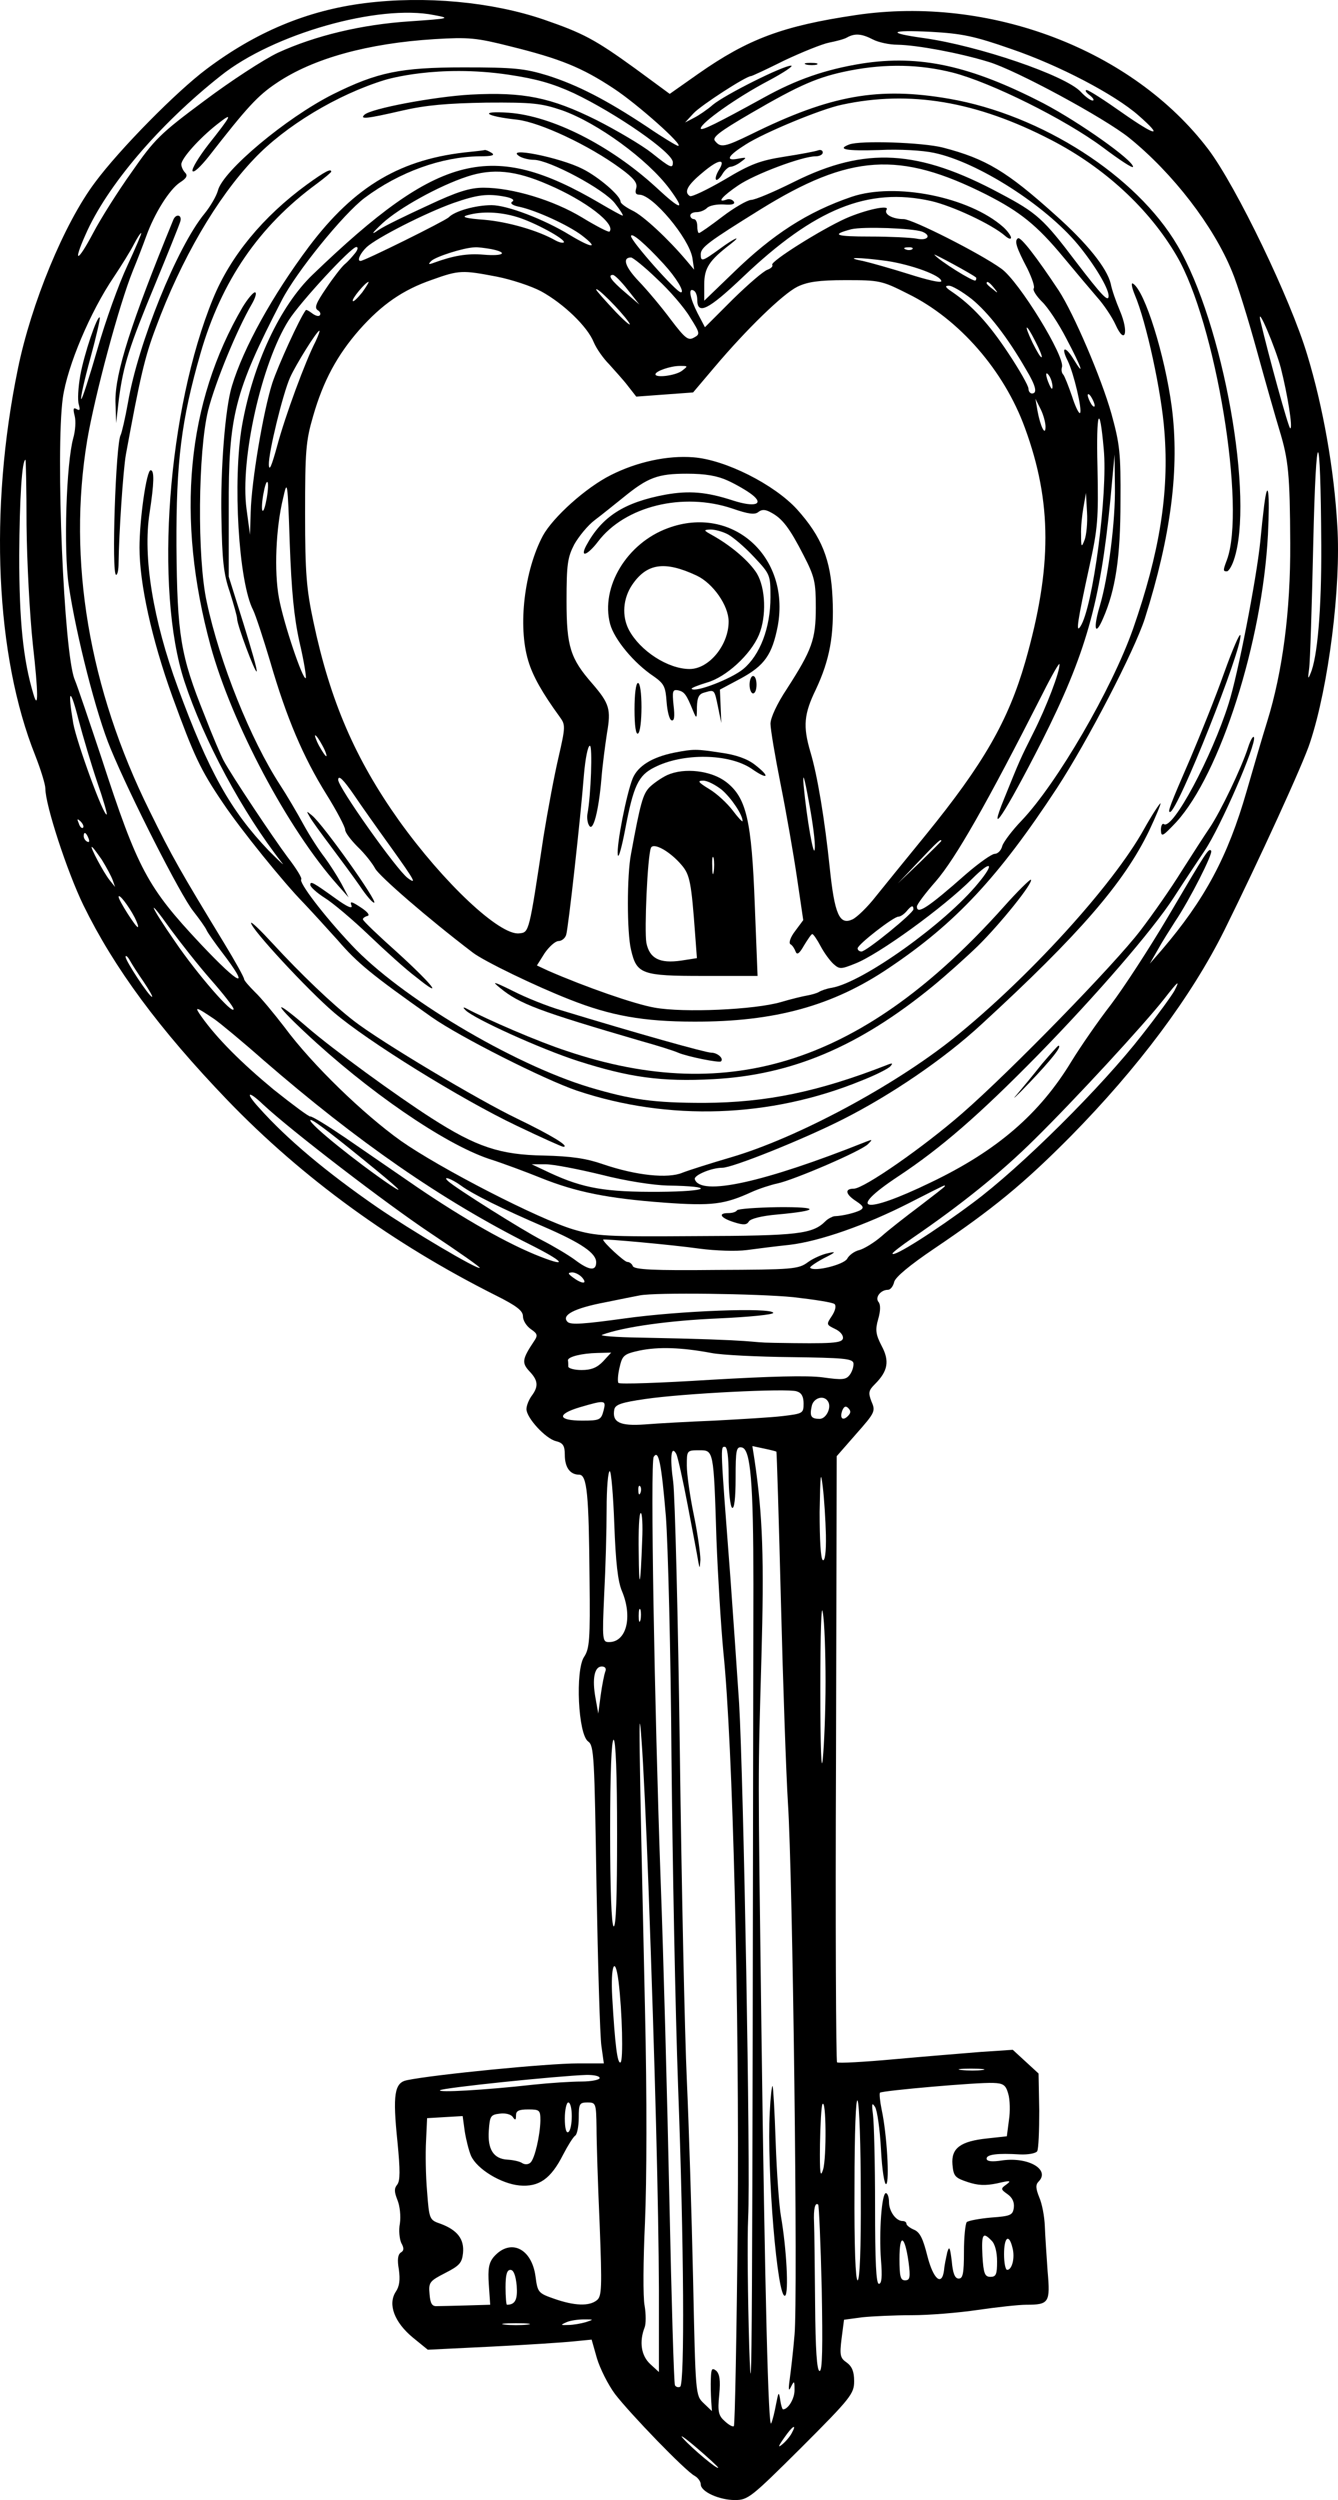 <?xml version="1.0" encoding="UTF-8" standalone="no"?>
<svg
   version="1.0"
   width="383.812pt"
   height="716.823pt"
   viewBox="0 0 383.812 716.823"
   preserveAspectRatio="xMidYMid"
   id="svg91"
   sodipodi:docname="love-laughs-at-locksmiths.svg"
   inkscape:version="1.3.2 (091e20e, 2023-11-25)"
   xmlns:inkscape="http://www.inkscape.org/namespaces/inkscape"
   xmlns:sodipodi="http://sodipodi.sourceforge.net/DTD/sodipodi-0.dtd"
   xmlns="http://www.w3.org/2000/svg"
   xmlns:svg="http://www.w3.org/2000/svg">
  <defs
     id="defs91" />
  <sodipodi:namedview
     id="namedview91"
     pagecolor="#ffffff"
     bordercolor="#000000"
     borderopacity="0.25"
     inkscape:showpageshadow="2"
     inkscape:pageopacity="0.0"
     inkscape:pagecheckerboard="0"
     inkscape:deskcolor="#d1d1d1"
     inkscape:document-units="pt"
     showgrid="false"
     inkscape:zoom="0.44897461"
     inkscape:cx="0"
     inkscape:cy="359.70854"
     inkscape:window-width="844"
     inkscape:window-height="1391"
     inkscape:window-x="1725"
     inkscape:window-y="33"
     inkscape:window-maximized="1"
     inkscape:current-layer="svg91" />
  <path
     d="M 104.514,0.923 C 88.014,3.023 73.314,9.223 59.214,19.823 c -8.8,6.6 -25,23.1 -31.9,32.4 -8.9,11.8 -18.4,34.9 -22.2,53.6 -8.3,40.4 -6.4,82.3 5,110.8 1.6,4.1 2.9,8.3 2.9,9.5 0,4.7 6.2,23.7 10.9,33.4 8.8,18 21.7,35.5 41.4,56 21.5,22.3 47.4,41.1 76.9,55.9 6,3 7.8,4.4 7.8,6 0,1.2 1,2.8 2.3,3.7 1.9,1.3 2,1.8 0.9,3.4 -3.4,5.1 -3.6,6.2 -1.4,8.6 2.6,2.7 2.7,4.4 0.7,7.1 -0.8,1.1 -1.5,2.8 -1.5,3.8 0,2.5 5.5,8.5 8.5,9.2 2,0.5 2.5,1.3 2.5,3.9 0,3.6 1.5,5.7 4.1,5.7 2.3,0 2.8,5.6 3,30 0.2,17.4 0,19.9 -1.6,22.3 -2.5,3.9 -1.7,22.1 1.2,24.2 1.7,1.2 1.8,4.1 2.4,41.8 0.4,22.3 1,42.8 1.4,45.5 l 0.7,5 h -7.4 c -8.8,0 -41.2,3.2 -49,4.8 -3.7,0.7 -4.2,4.1 -2.8,17.7 0.8,8.2 0.8,11.2 -0.1,12.3 -0.9,1.1 -0.8,2.1 0.1,4.4 0.7,1.7 1,4.6 0.7,6.7 -0.4,2 -0.1,4.5 0.4,5.6 0.8,1.4 0.8,2.2 -0.1,2.7 -0.9,0.6 -1.1,2.1 -0.6,4.9 0.4,2.9 0.2,4.8 -0.9,6.4 -2.3,3.6 -0.4,8.7 4.9,13.1 l 4.3,3.5 18.4,-0.9 c 10.1,-0.5 20.7,-1.2 23.5,-1.5 l 5.1,-0.5 1.5,5.3 c 0.9,3 3.2,7.6 5.2,10.3 4.3,5.6 20.2,22.1 22.9,23.5 0.9,0.5 1.7,1.6 1.7,2.4 0,2.1 5.3,4.5 9.8,4.5 3.8,0 4.7,-0.8 19.1,-15.1 14.2,-14.2 15.1,-15.4 15.1,-19 0,-2.7 -0.6,-4.2 -2.1,-5.3 -1.9,-1.3 -2.1,-2.1 -1.5,-6.9 l 0.7,-5.4 5.2,-0.7 c 2.9,-0.3 9.3,-0.6 14.2,-0.6 5,0 13.5,-0.7 18.9,-1.5 5.5,-0.8 11.8,-1.5 14,-1.5 6.5,0 6.9,-0.6 6.1,-9.6 -0.3,-4.4 -0.7,-10.2 -0.8,-12.9 -0.1,-2.8 -0.8,-6.5 -1.6,-8.3 -1,-2.5 -1.1,-3.6 -0.2,-4.5 3.4,-3.4 -2.8,-7.1 -10.3,-6.1 -3.1,0.5 -4.6,0.3 -4.6,-0.5 0,-1.2 3.1,-1.6 9.6,-1.2 2.3,0.1 4.5,-0.3 4.9,-0.9 0.4,-0.6 0.6,-5.9 0.6,-11.7 l -0.2,-10.6 -3.7,-3.4 -3.7,-3.4 -9,0.6 c -4.9,0.4 -16.1,1.3 -24.9,2.1 -8.7,0.8 -16.1,1.2 -16.5,0.9 -0.3,-0.4 -0.5,-39.6 -0.3,-87.2 l 0.2,-86.6 5.6,-6.4 c 5.3,-6 5.6,-6.5 4.4,-9.2 -1,-2.6 -0.9,-3.2 1,-5.1 3.7,-3.7 4.2,-6.6 1.9,-10.9 -1.7,-3.3 -1.9,-4.6 -1,-7.7 0.7,-2.4 0.7,-4.2 0.1,-4.9 -1.1,-1.3 0.6,-3.5 2.7,-3.5 0.7,0 1.5,-1 1.8,-2.3 0.4,-1.4 4.5,-4.8 11.3,-9.4 17.2,-11.6 25.9,-18.8 39.3,-32.3 19.3,-19.6 34.6,-40 44.1,-59.1 9.8,-19.8 22.8,-48.1 24.6,-53.9 5.3,-16 8.9,-44.7 7.8,-62 -0.9,-16.2 -4.1,-34.2 -8.6,-49 -4.8,-16.1 -20.4,-48.4 -28.4,-59 -21.7,-28.6 -62.7,-44.2 -101.1,-38.5 -20.9,3.1 -30.9,6.8 -45.3,16.9 l -8.1,5.7 -9.8,-7.2 c -11.6,-8.4 -15,-10.2 -26.3,-14.1 -14.9,-5.1 -34.1,-6.9 -51.5,-4.7 z m 13,5.2 c -13.8,0.9 -27.1,4.1 -37.8,9 -4,1.9 -13.4,8 -21,13.7 -12.8,9.5 -14.4,11.1 -21,20.6 -4,5.6 -8.9,13.4 -11,17.4 -4.5,8.5 -5.9,8.8 -2.2,0.5 6.1,-14 21.2,-31.7 38.8,-45.6 15,-12 45.3,-20.6 61.2,-17.4 4.8,0.9 4.6,1 -7,1.8 z m 172.5,7.9 c 13.8,4.7 29.8,13.1 36.6,19.1 7.3,6.4 5,6 -4.7,-0.8 -5.1,-3.6 -9.6,-6.5 -10.2,-6.5 -0.6,0 -0.2,0.7 0.9,1.5 1,0.8 1.4,1.5 0.8,1.5 -0.6,0 -2.1,-1.1 -3.4,-2.5 -4.4,-4.7 -29.3,-13.2 -45,-15.4 -10.9,-1.5 -9.8,-2.4 2,-1.8 8.9,0.5 12.4,1.2 23,4.9 z m -39.6,-2.7 c 1.5,0.8 4.7,1.5 7,1.5 5.6,0.1 17.6,2.3 26.1,4.9 7.8,2.3 33.3,16.1 40.4,21.8 12.6,10.2 24.2,25.3 29.5,38.3 1.5,3.5 4.7,13.9 7.2,23 2.5,9.1 5.4,19.2 6.4,22.5 2.6,8.5 3,12.7 3.1,32.5 0.1,19.3 -2.2,36.8 -6.6,51 -1.3,4.1 -3.9,13.1 -5.9,20 -5.4,18.8 -12,31.1 -24.4,45.6 l -3.4,3.9 2.3,-4 c 1.2,-2.2 3.5,-5.8 4.9,-8 4.2,-6.2 11.1,-19.8 10.4,-20.4 -0.7,-0.8 -1.1,-0.2 -12.4,19 -5.2,8.8 -12.6,20.2 -16.4,25.2 -3.8,4.9 -8.8,12.2 -11.2,16.1 -9.2,15.2 -21.4,25.7 -40.4,34.8 -19.2,9.3 -24.5,8.3 -9.4,-1.7 12.4,-8.2 23.3,-17.7 40,-34.7 17,-17.4 33,-35.9 39.1,-45.3 2.5,-3.9 6.5,-9.9 8.9,-13.5 4.5,-6.7 14.8,-30.4 14.1,-32.4 -0.2,-0.6 -1,0.7 -1.7,2.9 -1.9,5.9 -7.9,18.4 -11,23 -1.5,2.2 -5.1,7.8 -8.1,12.5 -2.9,4.7 -8.2,12.3 -11.8,17 -7.4,9.7 -37.1,40.2 -51.1,52.4 -11,9.6 -28.2,21.6 -31.1,21.6 -2.7,0 -2.4,1.6 0.7,3.6 2.1,1.4 2.3,1.9 1.1,2.6 -1.4,0.7 -4.8,1.6 -7.4,1.7 -0.6,0.1 -1.8,0.7 -2.5,1.4 -3.7,3.7 -7.8,4.2 -36.8,4.3 -26.4,0.2 -29,0 -35.5,-1.9 -10.1,-3 -38.4,-17.6 -49.5,-25.4 -10.8,-7.7 -25.5,-21.9 -33.4,-32.6 -3,-3.9 -6.8,-8.5 -8.5,-10.1 -1.7,-1.7 -3.1,-3.3 -3.1,-3.7 0,-0.5 -2.5,-5 -5.6,-10.1 -12.9,-21.2 -15,-24.9 -21.5,-38.1 -17.4,-35.1 -23.6,-71.9 -17.9,-106.3 2.2,-12.9 9.1,-38.7 13.1,-48.6 1.2,-2.9 2.9,-7.3 3.8,-9.8 2.4,-6.7 6.7,-13.5 9.7,-15.5 1.9,-1.2 2.3,-2 1.5,-2.8 -0.6,-0.6 -1.1,-1.7 -1.1,-2.4 0,-1.7 5.2,-7.5 10.3,-11.5 4.7,-3.7 4.3,-2.8 -2.6,5.9 -2.7,3.5 -4.7,6.8 -4.5,7.5 0.3,0.7 2.3,-1.2 4.7,-4.2 10.9,-14 14,-17.4 19.4,-21 10.5,-7.1 26.2,-11.4 45.3,-12.6 9.9,-0.6 12,-0.4 21.9,2.1 14.1,3.5 20.4,6 29.6,12.1 6.7,4.4 20.2,16.4 18.4,16.4 -0.4,0 -4.4,-2.4 -8.8,-5.4 -11.9,-7.9 -20.2,-12.1 -28.7,-14.8 -6.6,-2 -9.5,-2.3 -24,-2.3 -18.2,0 -24.8,1.4 -37.5,7.7 -13.5,6.8 -31.6,22 -33,27.6 -0.4,1.5 -2.1,4.5 -3.9,6.7 -7.8,9.5 -19,37.1 -21.9,54.1 -0.8,4.5 -1.8,8.7 -2.1,9.3 -1.4,2.3 -2.7,40.1 -1.3,40.1 0.4,0 0.7,-1.5 0.7,-3.3 0.1,-8.5 1.3,-26.7 2.1,-31.2 4,-21.8 5.4,-28 8.6,-36.4 7.2,-19.5 17.5,-37.2 28.2,-48.4 8.9,-9.4 23.8,-18.4 37.5,-22.6 0.428,-0.131 15.013,-4.535 35.5,-1.5 8,1.2 12.6,2.5 18.7,5.3 12,5.7 28.4,17 28.4,19.8 0,1.9 -0.6,1.7 -6.1,-2.7 -2.8,-2.2 -9.9,-6.4 -15.8,-9.4 -13.1,-6.5 -20.9,-8.1 -36.1,-7.3 -10.5,0.6 -28.7,4 -30.5,5.8 -1.3,1.3 0.4,1.2 10.8,-1.2 6.9,-1.6 13,-2.1 24.2,-2.3 13.3,-0.1 15.8,0.2 21.7,2.2 10.2,3.6 24.6,14.1 30.9,22.6 4.7,6.4 3.3,6.2 -4,-0.6 -13,-11.9 -29.7,-20.4 -42.2,-21.3 -8.8,-0.6 -6.8,1 2.5,2 6.6,0.8 20.5,7.3 29.5,13.9 4,2.9 5,4.3 4.6,5.7 -0.4,1.3 -0.2,1.9 0.9,1.9 3.8,0 14.2,12.4 15.2,18.1 l 0.5,3.4 -2.1,-2.5 c -5.3,-6.3 -12.6,-13.1 -15.7,-14.5 -1.8,-0.9 -3.3,-2 -3.3,-2.5 0,-1.7 -6.3,-7.1 -10.9,-9.4 -6.5,-3.3 -22.6,-6.5 -18.1,-3.6 0.8,0.5 2.7,1 4.1,1 4.4,0 20.3,8.5 23.3,12.5 1.5,1.9 2.5,3.5 2.2,3.5 -0.3,0 -3.2,-1.6 -6.6,-3.6 -30.9,-18.1 -46,-14.4 -82.3,20.5 -9.4,9 -17.2,25.7 -20.3,43.4 -2.7,15.6 -1,44.7 3.2,52.8 0.7,1.4 2.9,8.1 4.9,14.8 4.7,16.2 9.5,27.4 16.1,38 3,4.8 5.4,9.4 5.4,10.2 0,0.8 1.7,3 3.6,4.9 2,1.9 4.2,4.7 5,6.2 1.2,2.2 15,14.2 28,24.1 3.1,2.4 17.9,9.6 27.9,13.5 11.6,4.6 21.1,6.3 35.5,6.3 23.1,0.1 39.9,-4.5 56,-15.4 19.1,-12.8 31.4,-26 48.2,-51.6 8.8,-13.5 22.2,-39.3 25.2,-48.6 7.5,-23.7 10,-43.1 7.7,-60.7 -2,-14.9 -7.7,-33.2 -11.1,-35.3 -0.6,-0.4 -0.4,1 0.5,3.2 3.3,7.7 7.7,28 8.5,39.2 1.4,17.6 -1.4,34.8 -9,56.6 -6.1,17.3 -21.8,44.3 -32,55 -2.6,2.7 -5.1,6 -5.5,7.2 -0.3,1.3 -1.3,2.3 -2.2,2.3 -0.8,0 -4.5,2.6 -8.2,5.8 -11,9.7 -14.1,11.7 -14.1,9.3 0,-0.6 2.4,-3.8 5.4,-7.2 5.7,-6.6 14.5,-22 30.7,-53.9 2.6,-5.2 4.8,-9 4.8,-8.4 0.2,2 -3.8,12.4 -7.5,19.7 -3.9,7.8 -3.8,7.6 -8.3,18.7 -5.1,12.5 0.1,4.6 10.7,-16.2 12.6,-25 16.8,-39.6 19.7,-69.3 l 1.2,-13 0.1,9 c 0.2,10 -1.9,26.2 -4.3,34.3 -2,6.6 -1.4,9.1 0.9,3.7 3.6,-8.2 5,-17.6 5,-33.5 0.1,-13.9 -0.2,-16.5 -2.6,-25.2 -2.9,-10.3 -10.8,-28.7 -15.1,-35.3 -6.3,-9.5 -10.9,-15.5 -11.7,-15 -1.1,0.7 -0.5,2.6 2.7,8.7 1.3,2.7 2.2,5.2 1.8,5.7 -0.3,0.5 0.8,2.2 2.4,3.8 1.6,1.5 4.8,6.3 7,10.6 4.4,8.3 5.4,11.4 2,5.8 -2.4,-3.9 -3.7,-3.5 -1.6,0.6 1.7,3.5 4.2,14.1 3.5,14.9 -0.3,0.3 -1.4,-1.9 -2.3,-4.8 -1,-2.9 -2.1,-5.7 -2.5,-6.2 -0.5,-0.5 -0.6,-1.4 -0.4,-2.1 1.1,-2.8 -12.3,-24.7 -17.4,-28.3 -6.1,-4.4 -25.5,-14.2 -28,-14.2 -3.2,0 -5.7,-1.4 -4.9,-2.7 1,-1.5 -6,0 -11.7,2.5 -7.1,3.2 -21.6,12.3 -21.1,13.3 0.3,0.4 -0.3,1 -1.3,1.4 -1.1,0.3 -5.5,4.1 -10,8.5 l -8,8 -2.1,-4 c -2.2,-4.3 -2.8,-7.5 -1.1,-6.5 0.6,0.3 1,1.5 1,2.6 0,4.5 3.1,3 13.1,-6.5 20.6,-19.6 35.9,-25.8 53.9,-21.8 6.2,1.4 17.5,6.7 21.3,10 0.9,0.8 1.7,1.1 1.7,0.5 0,-0.5 -1,-1.9 -2.2,-3 -9.8,-8.7 -31,-12.9 -43.5,-8.7 -12.6,4.3 -22.6,10.7 -34,21.8 l -8.3,8 v -4.6 c 0,-4.8 1.4,-6.9 7.5,-11.6 3.6,-2.8 1.2,-1.8 -3,1.3 -5.1,3.7 -5.5,3.8 -5.5,1.6 0,-2 2.2,-3.6 17,-12.8 25.8,-16 40,-16.9 65,-4.3 9.6,4.9 14.4,8.7 22.1,18 3.4,4.1 7.7,9.2 9.6,11.4 1.9,2.1 4.3,5.7 5.3,7.9 2.7,6 3.9,2.2 1.2,-4.1 -1.1,-2.6 -2.3,-6 -2.6,-7.7 -1.1,-4.5 -6.8,-11.6 -15.9,-19.7 -13.9,-12.5 -19.9,-16.1 -32.2,-19.3 -5.8,-1.5 -23.8,-2.1 -26.9,-0.9 -3.7,1.4 -0.9,1.9 8.6,1.6 5.8,-0.3 12.5,0.1 15.7,0.8 12.5,2.6 31.9,15 41.3,26.3 4.7,5.7 8.8,12.5 8.8,14.7 0,2 -1.9,0 -9.4,-9.8 -9.3,-12.3 -11.2,-14 -21.6,-19.5 -23.6,-12.7 -38.8,-13.5 -59,-3.5 -5.8,2.9 -11.4,5.3 -12.6,5.3 -1.1,0.1 -4.8,2.2 -8.2,4.8 -3.4,2.6 -6.4,4.7 -6.7,4.7 -0.3,0 -0.5,-0.9 -0.5,-2 0,-1.1 -0.4,-2 -1,-2 -0.5,0 -1,-0.5 -1,-1 0,-0.6 0.8,-1 1.8,-1 1,0 2.3,-0.5 3,-1.2 0.7,-0.7 2.8,-1.1 4.8,-1 2.4,0.2 3.3,-0.1 2.9,-0.8 -0.4,-0.6 -1.3,-0.9 -2.1,-0.6 -3,1.1 -1.2,-1 3.4,-4.1 4.7,-3.2 18.3,-8.3 22.1,-8.3 1.2,0 2.1,-0.5 2.1,-1.1 0,-0.6 -0.6,-0.9 -1.4,-0.6 -0.8,0.3 -5.1,1.1 -9.6,1.8 -7,1.1 -9.7,2.1 -17.2,6.6 -5,2.9 -9.4,5 -9.9,4.7 -1.8,-1.1 -0.8,-3.1 3.7,-6.8 4.6,-3.9 6.8,-4.1 4.5,-0.5 -0.7,1.2 -1,2.3 -0.7,2.6 0.2,0.3 1.1,-0.4 1.8,-1.6 0.7,-1.2 1.8,-2.1 2.3,-2.1 0.6,0 2,-0.6 3,-1.4 1.8,-1.3 1.8,-1.4 -0.9,-0.9 -3.7,0.7 -2.8,-0.9 2.3,-4.1 5.3,-3.4 21.7,-10.2 27.6,-11.4 19.4,-4.2 38.6,-1 60,10.1 15.3,7.9 28.1,19.7 36,33.2 11.2,19 20,72.5 14.4,87.3 -1.1,2.9 -1.1,3.2 0,3.2 0.5,0 1.4,-1.4 2,-3.2 6,-17.3 -3,-68 -16.2,-90.3 -11.7,-19.9 -38.9,-37.4 -65.4,-42 -20.3,-3.5 -34,-1.1 -56.7,10.1 -7.8,3.8 -8.9,4 -10.5,2 -0.9,-1 1.1,-2.6 10.2,-7.9 14.1,-8.2 19.3,-10.5 28.5,-12.3 10.3,-2 20,-1.8 29.5,0.6 10.9,2.8 32.1,13.3 43,21.4 4.8,3.6 8.7,6.2 8.7,5.6 0,-1.9 -15.4,-12.8 -25.7,-18.2 -20.9,-10.8 -35.5,-14 -52.1,-11.4 -10.5,1.7 -18.8,4.6 -28,9.7 -13.3,7.3 -18.2,9.8 -18.2,8.9 0,-1.6 10.7,-9.1 19.3,-13.6 4.5,-2.4 7.5,-4.4 6.6,-4.4 -2.3,0 -18.9,8.3 -22.4,11.2 -1.6,1.4 -4.1,3.1 -5.5,3.8 l -2.5,1.3 2.4,-2.6 c 2.1,-2.3 15.1,-10.7 16.5,-10.7 0.3,0 4.6,-2 9.6,-4.5 5.1,-2.4 10.8,-4.7 12.8,-5.1 2,-0.4 4.4,-1 5.2,-1.5 2.2,-1.2 4.1,-1.1 7.4,0.6 z m -93.2,41.6 c 10.8,4.6 19.6,11.4 17.6,13.5 -0.3,0.2 -3.8,-1.6 -7.9,-4.1 -8.1,-4.9 -19.9,-8.5 -28.2,-8.5 -3.9,0 -7.5,1.1 -16,5.1 -6.1,2.8 -12.5,5.9 -14.1,7 -2.3,1.6 -2.1,1.1 1.1,-1.9 4.8,-4.4 16.1,-10.7 24.3,-13.4 7.3,-2.4 13.8,-1.8 23.2,2.3 z m -12.2,3.5 c 2,0.4 2.7,1 1.9,1.4 -0.7,0.5 0.1,1.1 2.2,1.5 4.9,1.1 13.8,5.2 17.7,8.1 5.1,3.9 3.2,3.9 -3.3,0 -7.5,-4.6 -18.1,-8.6 -22.5,-8.6 -4.6,0 -10.6,1.7 -12.3,3.5 -1.2,1.1 -24.2,12.5 -25.3,12.5 -1.1,0 -0.1,-2.2 1.8,-4 3,-2.7 16.7,-9.7 24.8,-12.6 6.9,-2.4 9.8,-2.8 15,-1.8 z m 3.3,5.8 c 5,1.5 14.2,6.5 13.4,7.3 -0.3,0.2 -1.3,0 -2.4,-0.6 -4.9,-2.8 -13.5,-5.3 -20.3,-5.9 -5.4,-0.4 -6.8,-0.8 -5,-1.3 4.1,-1.2 9.4,-1 14.3,0.5 z m 116.2,4.2 c 2.8,1.1 1.6,2.7 -1.6,2 -1.7,-0.3 -7.7,-0.6 -13.2,-0.6 -10.1,0 -11.5,-0.5 -5.5,-2.1 3.4,-0.8 17.5,-0.3 20.3,0.7 z m -228,9.8 c -2.4,5.1 -6.3,15.9 -8.6,24 -2.3,8 -4.4,14.4 -4.6,14.2 -0.3,-0.2 0.9,-5.5 2.6,-11.7 1.7,-6.2 2.9,-11.5 2.7,-11.7 -0.7,-0.7 -4.5,10.5 -5.6,16.7 -0.6,3.4 -0.8,7.1 -0.4,8.3 0.4,1.5 0.3,1.8 -0.6,1.3 -1,-0.6 -1.1,-0.1 -0.6,1.9 0.4,1.5 0.2,4.3 -0.4,6.4 -2,7.2 -2.8,31.9 -1.3,42.2 2.1,14.2 7.9,37 12,46.8 5.6,13.6 20.1,42.1 23.7,46.6 1.8,2.3 3.6,4.8 3.9,5.6 0.4,0.8 2.3,3.5 4.2,6 8.6,11.2 5.5,10 -6,-2.2 -15.2,-16.2 -18,-21.3 -28.4,-53.3 -3.5,-10.5 -6.9,-20.6 -7.7,-22.5 -3.1,-7.5 -5.5,-65.2 -3.4,-80.7 1.3,-9.2 7.9,-24.8 14.7,-34.8 2.2,-3.3 4.8,-7.5 5.7,-9.3 0.9,-1.7 1.8,-3.2 2.1,-3.2 0.2,0 -1.6,4.2 -4,9.4 z m 153.9,-0.5 c 3.5,3.8 6.1,8.1 4.9,8.1 -1.3,0 -14.3,-14.7 -14.3,-16.1 0,-1.3 4.1,2.2 9.4,8 z m -88.5,-3.2 c -0.8,1 -2.1,2.5 -3.1,3.3 -0.9,0.8 -3.3,3.9 -5.3,6.9 -2.8,4.1 -3.4,5.5 -2.4,6.2 0.7,0.4 1,1.1 0.6,1.5 -0.3,0.4 -1.3,0.1 -2.2,-0.6 -0.9,-0.7 -1.7,-1.1 -1.8,-0.9 -1.8,2.4 -7.9,15.8 -9.6,20.9 -2.6,8.1 -6,28.3 -6.2,37 l -0.2,6.5 -1,-7.4 c -1.9,-14.1 4.3,-41.8 12.1,-54.1 3.3,-5.2 17.9,-21 19.4,-21 0.6,0 0.4,0.8 -0.3,1.7 z m 39,-1.1 c 5,1 3.6,2.1 -2.2,1.6 -4.8,-0.4 -8.7,0.3 -14.2,2.3 -1.6,0.6 -1.8,0.5 -0.8,-0.5 1.2,-1.2 9.2,-3.8 12.4,-3.9 0.9,-0.1 3.1,0.2 4.8,0.5 z m 120.8,0 c -0.3,0.3 -1.2,0.4 -1.9,0.1 -0.8,-0.3 -0.5,-0.6 0.6,-0.6 1.1,-0.1 1.7,0.2 1.3,0.5 z m 18.2,8.1 c 0.2,0.1 0.2,0.6 -0.1,0.9 -0.5,0.5 -10.3,-5.6 -11.8,-7.4 -0.4,-0.5 10.9,5.6 11.9,6.5 z m -91.5,0.4 c 3.6,3.3 7.9,8.3 9.5,11 2.9,4.6 3,4.9 1.1,5.9 -1.6,0.9 -2.5,0.2 -6.6,-5.2 -2.6,-3.5 -6.7,-8.4 -9.2,-11 -3.9,-4.1 -4.8,-6.8 -2.2,-6.8 0.5,0 3.9,2.7 7.4,6.1 z m 66,-5.1 c 7.2,1.1 15.6,4.2 15.6,5.8 0,0.6 -4.2,-0.4 -9.2,-2 -5.1,-1.6 -11.1,-3.3 -13.3,-3.8 -5.8,-1.1 -1.2,-1.1 6.9,0 z m -111.9,4.5 c 4.1,0.8 9.9,2.7 12.7,4.2 6.4,3.5 13.3,10.1 15.1,14.6 0.8,1.9 2.8,4.7 4.4,6.3 1.5,1.7 4,4.4 5.3,6.1 l 2.5,3.2 8.1,-0.6 8.2,-0.6 6.1,-7.2 c 9.2,-10.9 19.6,-21 23.8,-23.1 2.9,-1.4 6.1,-1.9 13.8,-1.9 9.7,0 10.4,0.1 17.9,3.9 14.7,7.2 27.6,22 33.6,38.5 7.8,21.3 7.8,40 0.1,67 -4.9,17 -12,29.3 -28.5,49.6 -5.4,6.6 -11.8,14.5 -14.3,17.6 -2.4,3.1 -5.5,6.1 -6.8,6.7 -3.7,1.7 -5.1,-1.4 -6.5,-14.8 -1.4,-13.5 -3.5,-26.5 -5.6,-33.4 -2.1,-7.2 -1.8,-10.7 1.6,-17.7 4,-8.5 5.3,-15.6 4.8,-26.3 -0.5,-11 -3.1,-17.5 -10.2,-25.4 -6.5,-7.1 -20.5,-14.2 -29.7,-14.9 -7.4,-0.6 -16.2,1.3 -23.7,5.1 -7.2,3.6 -16.6,12.1 -19.5,17.4 -5.3,10 -7.2,25.8 -4.2,35.8 1.3,4.4 4,9.2 9.1,16.2 1.6,2.2 1.6,2.8 -0.4,11.5 -1.2,5.1 -3.1,15.3 -4.3,22.7 -4.2,27.8 -4.1,27.5 -7,27.8 -5.6,0.6 -21.6,-14.4 -34.5,-32.4 -12.5,-17.6 -19.7,-34.2 -24.5,-56.9 -2,-9.4 -2.4,-13.9 -2.4,-31 0,-18 0.2,-20.8 2.3,-28 2.9,-10.1 6.9,-17.5 13.3,-24.8 6.4,-7.2 12.4,-11.4 20.8,-14.3 7.8,-2.8 8.7,-2.8 18.6,-0.9 z m 37.5,3.7 3.4,4.3 -4.1,-3.5 c -4,-3.4 -5.1,-5 -3.5,-5 0.5,0 2.4,1.9 4.2,4.2 z m -76.1,0.8 c -1.3,1.6 -2.5,2.8 -2.7,2.5 -0.5,-0.5 3.7,-5.5 4.5,-5.5 0.2,0 -0.6,1.3 -1.8,3 z m 181.2,-1.3 c 1.3,1.6 1.2,1.7 -0.3,0.4 -1,-0.7 -1.8,-1.5 -1.8,-1.7 0,-0.8 0.8,-0.3 2.1,1.3 z m -6.4,3.2 c 4.8,3.9 10.3,11 15.6,20.2 2.9,4.8 3.3,6.9 1.7,6.9 -0.5,0 -1,-0.6 -1,-1.4 0,-0.8 -2.6,-5.4 -5.8,-10.2 -5.5,-8.3 -10.3,-13.6 -16.2,-17.6 -1.8,-1.2 -2.1,-1.7 -0.9,-1.7 0.9,-0.1 3.9,1.7 6.6,3.8 z m -98.4,6.6 c 1.1,1.6 -0.5,0.4 -3.6,-2.8 -3.1,-3.3 -5.7,-6.2 -5.7,-6.5 0,-1 7,6 9.3,9.3 z m 187.1,13.2 c 1.9,7.5 3.5,17.3 2.7,17.3 -0.5,0 -6.3,-21.2 -8.6,-31 -1,-4.8 4.4,8 5.9,13.7 z m -70.4,-7.6 c 1.2,2.3 2,4.3 1.8,4.5 -0.3,0.2 -1.4,-1.7 -2.6,-4.1 -2.7,-5.6 -2,-6 0.8,-0.4 z m -206.5,0 c -2.9,5.6 -8.7,21.3 -11,29.9 -1.6,5.8 -2.3,7.5 -2.4,5.4 -0.1,-3.4 4,-20.3 6.1,-25 1.6,-3.6 7.7,-13.4 8.4,-13.4 0.2,0 -0.3,1.4 -1.1,3.1 z m 105.1,8.4 c -1.9,1.4 -7.6,2.1 -7.6,1 0,-0.9 4.3,-2.4 7,-2.4 2.4,0 2.4,0 0.6,1.4 z m 106.3,4.5 c 0,1 -0.3,0.8 -0.9,-0.5 -1.2,-2.7 -1.2,-4.3 0,-2.5 0.5,0.8 0.9,2.2 0.9,3 z m 12.1,5.5 c 0,0.5 -0.5,0.3 -1,-0.5 -0.5,-0.8 -1,-2 -1,-2.5 0,-0.6 0.5,-0.3 1,0.5 0.5,0.8 1,1.9 1,2.5 z m -14.1,6 c 0,3 -1.5,-0.1 -2.3,-4.5 l -0.6,-3.5 1.5,3 c 0.8,1.6 1.4,3.9 1.4,5 z m 16.7,6.5 c 1.2,12.5 -3.1,45.4 -6.7,50.8 -1.4,2.2 -0.8,-1.7 2.6,-17.3 2.4,-10.9 2.6,-13.5 2.3,-28.4 -0.4,-16.1 0.6,-18.8 1.8,-5.1 z m 62.4,27.5 c 0.1,18.3 -1.1,32.3 -3.1,36.8 -0.7,1.8 -0.8,1.5 -0.4,-1.3 0.3,-1.9 0.8,-18.1 1.2,-36 0.8,-35.1 2.1,-34.8 2.3,0.5 z m -371.4,-5.7 c 0.1,10.3 0.9,25.6 1.8,34.1 1.6,14.1 1.6,19.1 0.2,14.4 -3,-10 -4.1,-21.1 -4.1,-39.8 0.1,-16.6 0.8,-27.5 1.8,-27.5 0.1,0 0.3,8.4 0.3,18.8 z m 201.2,-12.8 c 2.4,1.1 5.5,2.9 6.9,4 3.6,2.8 0.8,3.7 -5.4,1.7 -7.7,-2.5 -12.6,-2.9 -19.4,-1.7 -11.9,2.2 -18.3,6.3 -22.8,14.7 -1.8,3.5 0.4,2.7 3.4,-1.2 7.7,-10.2 24.4,-14.3 38.6,-9.5 4.6,1.6 6.4,1.8 7.4,1 1,-0.8 2,-0.8 3.6,0.1 3.3,1.7 5.4,4.5 9.4,12.3 3.2,6.2 3.5,7.7 3.5,15 0,9.2 -1.1,12.1 -8.3,23.3 -2.8,4.2 -4.7,8.3 -4.7,10 0,1.5 1.3,9.3 2.9,17.3 1.6,8 3.7,20 4.7,26.8 l 1.8,12.2 -2.3,3.1 c -1.4,1.8 -1.9,3.4 -1.4,3.8 0.6,0.3 1.2,1.3 1.5,2.1 0.4,1.1 1.1,0.6 2.4,-1.7 1.1,-1.8 2.1,-3.3 2.4,-3.3 0.3,0 1.4,1.6 2.4,3.5 1,1.9 2.7,4.2 3.7,5.1 1.7,1.5 2.1,1.5 6.1,-0.1 6.8,-2.6 25.5,-16.2 33.6,-24.3 5.5,-5.5 6.7,-4.7 1.8,1.2 -9.4,11.5 -33,28.4 -42,30 -1.4,0.2 -3.1,0.8 -3.7,1.2 -0.7,0.4 -2.2,0.8 -3.3,1 -1.2,0.2 -4.6,1 -7.6,1.9 -7.6,2.2 -27.9,3.1 -36.2,1.6 -5.8,-1 -19.8,-5.9 -30.6,-10.6 l -3.2,-1.5 2.2,-3.5 c 1.3,-1.9 3.1,-3.5 4,-3.5 0.9,0 1.9,-0.8 2.2,-1.8 0.6,-1.9 4.1,-33.2 5.1,-46 0.4,-4.5 1.1,-8.2 1.7,-8.2 0.8,0 0.3,14.3 -0.7,19.5 -0.2,1.1 0,2.7 0.5,3.4 1.1,1.9 2.7,-4 3.5,-13.4 0.3,-3.9 1.1,-9.8 1.6,-13.1 1.2,-6.9 0.7,-8.5 -4.2,-14.2 -6.3,-7.2 -7.4,-10.6 -7.4,-23.7 0,-10.5 0.3,-12.5 2.2,-16.2 1.3,-2.3 3.9,-5.5 5.9,-7 2,-1.5 5.7,-4.5 8.2,-6.5 7,-5.7 9.8,-6.8 18.2,-6.8 5.3,0 8.8,0.6 11.8,2 z m -132.3,5 c -0.4,2.3 -0.9,3.9 -1.2,3.6 -0.3,-0.2 -0.2,-2.3 0.2,-4.6 0.4,-2.3 0.9,-3.9 1.2,-3.6 0.3,0.2 0.2,2.3 -0.2,4.6 z m 9.4,41.3 c 1.3,5.5 2,10.1 1.8,10.3 -0.8,0.8 -6.4,-15.8 -7.7,-23 -1.4,-7.6 -0.9,-20 1.2,-28.6 1.2,-5.4 1.3,-5.1 1.9,13 0.5,13.5 1.2,21.1 2.8,28.3 z m 225.2,-29.3 c -0.9,2.3 -1,2.1 -1,-1.5 -0.1,-2.2 0.3,-5.8 0.7,-8 l 0.7,-4 0.3,5.5 c 0.2,3.1 -0.2,6.7 -0.7,8 z m -283.2,69.5 c 1.7,4.9 2.9,9.1 2.7,9.2 -0.8,0.8 -8.6,-20.6 -9.6,-26.1 -1.7,-10 -0.9,-10.6 1.5,-1.1 1.3,4.9 3.7,13 5.4,18 z m 64.6,-10.5 c 0.9,1.6 1.3,3 1.1,3 -0.3,0 -1.2,-1.4 -2.1,-3 -0.9,-1.7 -1.3,-3 -1.1,-3 0.3,0 1.2,1.3 2.1,3 z m 141.2,29.5 c -0.2,3.3 -2.3,-8.5 -3.2,-18.2 -0.3,-4 0.2,-2.5 1.5,4.7 1.1,5.8 1.9,11.8 1.7,13.5 z m -132.1,-15.3 c 1.6,2.4 6.4,9.2 10.8,15.3 6.5,9.1 7.3,10.5 4.5,8.4 -3.2,-2.4 -19.9,-26 -19.9,-28.1 0,-1.6 1.5,-0.1 4.6,4.4 z m -77.8,9.3 c -0.3,0.3 -0.9,-0.2 -1.2,-1.2 -0.6,-1.4 -0.5,-1.5 0.5,-0.6 0.7,0.7 1,1.5 0.7,1.8 z m 1.6,3.1 c 0.3,0.8 0.2,1.2 -0.4,0.9 -0.6,-0.3 -1,-1 -1,-1.6 0,-1.4 0.7,-1.1 1.4,0.7 z m 244.6,0.7 c 0,0.1 -2.8,2.9 -6.2,6.2 l -6.3,6 6,-6.3 c 5.5,-5.8 6.5,-6.7 6.5,-5.9 z m -240.8,5.4 c 1.3,2.1 2.7,4.7 3.1,5.8 l 0.7,2 -1.6,-2 c -1.8,-2.3 -5.6,-9.5 -5.1,-9.5 0.3,0 1.5,1.7 2.9,3.7 z m 9.4,16.5 c 0.8,1.6 1.2,2.8 0.9,2.8 -0.6,0 -5.5,-7.7 -5.5,-8.7 0.1,-1 2.8,2.5 4.6,5.9 z m 21.8,17.8 c 3.6,4.1 6.6,7.9 6.6,8.5 -0.1,1.9 -10.5,-10.1 -16.7,-19.2 -7.5,-10.8 -8.5,-13.7 -1.4,-3.7 2.8,3.8 7.9,10.3 11.5,14.4 z m 201.6,-20.1 c 0,1.1 -13.5,12.1 -14.9,12.1 -0.6,0 -1.1,-0.4 -1.1,-0.9 0,-1.1 10.3,-9.1 11.7,-9.1 0.6,0 1.6,-0.7 2.3,-1.5 1.4,-1.7 2,-1.9 2,-0.6 z m -220.8,20.8 c 1.6,2.4 2.7,4.3 2.4,4.3 -0.8,0 -7.6,-10.3 -7.6,-11.5 0,-0.5 0.6,-0.1 1.2,1 0.6,1.1 2.4,3.9 4,6.2 z m 295.7,2.5 c -0.7,1.3 -4.8,7 -9.3,12.7 -11.4,14.7 -34.8,38 -48.6,48.2 -10.7,8 -23,15.8 -23,14.5 0,-0.3 2.6,-2.3 5.8,-4.5 14,-9.6 25.2,-18.6 34.9,-28.2 11.4,-11.2 31.6,-33.1 37.3,-40.4 3.9,-5 4.6,-5.6 2.9,-2.3 z m -275.4,8.2 c 1.7,1.2 8,6.4 14,11.7 27,23.4 51.2,40.2 76.5,52.9 9.6,4.8 11.2,6.7 3,3.5 -9.3,-3.6 -22.2,-11 -35.3,-19.9 -6.5,-4.5 -15.9,-10.9 -20.8,-14.3 -5,-3.4 -9.4,-6.1 -9.9,-6 -0.4,0.1 -5.1,-3.4 -10.5,-7.7 -9.3,-7.7 -16.3,-14.7 -20.7,-20.9 -2.2,-3.1 -1.8,-3 3.7,0.7 z m 14,24.5 c 7.8,7.3 35.4,28.5 48.2,37 7.8,5.2 14.1,9.6 13.9,9.8 -0.6,0.6 -19.7,-10.7 -29.6,-17.5 -14.3,-9.9 -25.6,-19.3 -33.8,-28.5 -4,-4.4 -3.1,-5 1.3,-0.8 z m 29,16 c 9.6,7.8 12.2,10.2 7.5,7.1 -9.7,-6.6 -23,-17.3 -23,-18.6 0,-0.8 4.8,2.8 15.5,11.5 z m 27.7,7.2 c 3.4,2.5 11.7,6.6 24,11.9 10.6,4.6 14.8,7.5 14.8,10.1 0,2.6 -2,2.4 -6.1,-0.7 -1.9,-1.4 -6.1,-3.9 -9.4,-5.6 -5.5,-2.8 -24.7,-14.9 -26.9,-16.9 -1.9,-1.7 0.7,-0.9 3.6,1.2 z m 138.8,0.2 c 0,0.2 -3.3,2.7 -7.2,5.7 -4,3 -9,6.9 -11,8.7 -2.1,1.8 -4.9,3.5 -6.3,3.9 -1.4,0.3 -3,1.5 -3.5,2.5 -1,1.7 -9.4,3.8 -10.6,2.6 -0.3,-0.2 1.4,-1.4 3.8,-2.7 3.6,-1.8 3.8,-2.1 1.3,-1.5 -1.6,0.3 -4.3,1.5 -5.8,2.6 -2.7,2 -4.4,2.1 -26.3,2.2 -17.9,0.2 -23.5,-0.1 -23.9,-1.1 -0.2,-0.6 -0.9,-1.2 -1.6,-1.2 -0.8,0 -6.9,-5.6 -6.9,-6.4 0,-0.3 19.9,1.5 27.7,2.6 4.5,0.6 10.5,0.8 13.5,0.4 2.9,-0.4 8.5,-1.1 12.3,-1.5 8.5,-1 21.8,-5.6 34.5,-12.1 11,-5.6 10,-5.1 10,-4.7 z m -104,26.2 c 1.6,1.9 0,1.9 -2.6,0 -1.6,-1.2 -1.6,-1.4 -0.3,-1.5 0.9,0 2.2,0.7 2.9,1.5 z m 60.5,5.6 c 6.1,0.7 11.4,1.5 11.9,2 0.5,0.5 0.2,1.9 -0.8,3.4 -1.6,2.4 -1.6,2.5 0.9,3.7 1.5,0.7 2.4,1.8 2.3,2.7 -0.3,1.4 -2.8,1.6 -19.8,1.3 -8.482,-0.117 -1.759,-0.793 -38.5,-1.5 -6.9,-0.1 -11.7,-0.5 -10.8,-0.8 6.2,-2.3 19.4,-4.1 33.3,-4.7 8.8,-0.4 15.9,-1.1 15.8,-1.6 -0.5,-1.6 -26.9,-0.6 -42.6,1.6 -11.6,1.6 -15.5,1.9 -16.4,1 -1.9,-1.9 1.8,-3.9 10.7,-5.6 4.4,-0.9 8.9,-1.8 10,-2 4.5,-0.9 33.8,-0.5 44,0.5 z m -23.5,16 c 3,0.6 13.4,1.1 23,1.2 14.7,0.2 17.5,0.4 17.8,1.7 0.1,0.9 -0.3,2.3 -1,3.3 -1.1,1.5 -2.1,1.6 -7.8,0.8 -4.4,-0.6 -14.9,-0.3 -32.2,0.7 -14.2,0.9 -26,1.3 -26.4,0.9 -0.3,-0.3 -0.2,-2.3 0.3,-4.4 0.8,-3.5 1.2,-3.9 5.8,-4.9 5.4,-1.1 11.9,-0.9 20.5,0.7 z m -31,2.4 c -1.7,1.8 -3.4,2.5 -6.2,2.5 -2.1,0 -3.8,-0.5 -3.8,-1 0,-0.6 0,-1.3 -0.1,-1.8 0,-1 3.9,-2 8.5,-2.1 l 3.9,-0.1 z m 57.5,12.1 c 0,2.8 -0.2,2.9 -6,3.6 -3.3,0.4 -12.1,0.9 -19.5,1.3 -7.4,0.3 -16.5,0.8 -20.1,1.1 -7.1,0.5 -9.4,-0.6 -8.7,-4.3 0.3,-1.4 2,-2 8.9,-3 10.9,-1.6 40.7,-3.1 43.4,-2.2 1.4,0.4 2,1.5 2,3.5 z m 7,-0.6 c 1.1,1.7 -0.5,5 -2.4,5 -2.4,0 -2.9,-0.7 -2.3,-3.5 0.4,-2.5 3.5,-3.5 4.7,-1.5 z m -64.4,2.7 c -0.7,2.6 -1.1,2.8 -6.1,2.8 -7,0 -7.4,-1.8 -0.8,-3.8 7.5,-2.2 7.7,-2.1 6.9,1 z m 70.1,1.5 c -1.5,1.5 -2.4,0.6 -1.6,-1.6 0.5,-1.2 1,-1.4 1.7,-0.7 0.8,0.8 0.8,1.4 -0.1,2.3 z m -34.2,17.2 c 0,4.7 0.5,8.8 1,9.1 0.6,0.4 1,-2.7 1,-8.5 0,-8.2 0.2,-9.1 1.8,-8.8 2.5,0.5 3.3,10 3.3,39.3 -0.3,220.8 -0.4,242.6 -1.2,218.5 -0.4,-14 -0.6,-30.7 -0.3,-37 0.7,-14 -1.3,-125.3 -2.6,-147.5 -0.6,-8.9 -1.7,-25.1 -2.5,-36 -2.9,-37.9 -2.9,-37.5 -1.6,-37.5 0.7,0 1.1,2.7 1.1,8.4 z m 13.7,-7 c 0.1,0.1 0.7,19.5 1.3,43.1 0.6,23.7 1.5,49.5 2,57.5 1.4,21 2.9,142.1 1.9,152.6 -0.4,4.9 -1.1,10.7 -1.4,12.9 -0.4,2.9 -0.3,3.5 0.4,2 0.9,-1.8 1,-1.7 1,0.8 0.1,2.5 -1.8,5.7 -3.3,5.7 -0.2,0 -0.6,-1.2 -0.8,-2.7 -0.4,-2.5 -0.5,-2.4 -1.2,1.2 -0.4,2.2 -1,4.7 -1.4,5.5 -0.8,2 -1.8,-36.8 -2.8,-113 -1,-77.6 -1,-70.7 0,-106.5 0.8,-28.2 0.4,-40.8 -2,-56.9 l -0.6,-3.8 3.3,0.7 c 1.9,0.4 3.5,0.8 3.6,0.9 z m -25.4,15.6 c 1.4,7.4 2.8,14.6 3,16 0.4,2.1 0.4,2 0.6,-0.6 0,-1.8 -0.8,-7.6 -1.9,-12.9 -1.1,-5.3 -2,-11.7 -2,-14.1 0,-4.3 0,-4.4 3.5,-4.4 4.2,0 4.2,-0.3 5,25.5 0.4,10.4 1.3,25.1 2,32.5 2.7,26.1 4.6,102.6 4.1,163.9 -0.3,31.6 -0.8,57.6 -1.1,57.9 -0.3,0.3 -1.4,-0.3 -2.6,-1.4 -1.8,-1.6 -2.1,-2.7 -1.6,-7.6 0.4,-4.2 0.1,-6 -0.9,-6.9 -1.2,-0.9 -1.4,-0.5 -1.5,2.2 -0.1,1.9 0,4.7 0.1,6.4 l 0.2,3 -2.4,-2.3 c -2.3,-2.2 -2.3,-2.4 -3,-35.5 -0.4,-18.2 -1.2,-44 -1.8,-57.2 -0.6,-13.2 -1.5,-55.5 -2,-94 -0.5,-38.5 -1.4,-73.3 -1.9,-77.4 -1,-7.1 -0.6,-10.8 0.9,-8 0.4,0.8 1.9,7.5 3.3,14.9 z m -6.3,3 c 0.6,8 1.4,39 1.6,69 0.3,30 1.1,72.5 1.9,94.5 1.7,45.6 1.9,85.1 0.6,86 -0.5,0.3 -1.2,0.1 -1.5,-0.4 -0.3,-0.5 -1,-24.5 -1.6,-53.2 -0.6,-28.8 -1.7,-70 -2.5,-91.4 -1.8,-50.4 -3,-119.9 -2,-121.6 1.4,-2.2 2.2,1.7 3.5,17.1 z m 45.9,5.3 c 0.1,5 -0.3,7.6 -0.9,7.2 -0.6,-0.4 -0.9,-5.9 -0.9,-13.8 0.2,-11 0.3,-12.2 0.9,-7.2 0.4,3.3 0.8,9.5 0.9,13.8 z m -60.7,-3.1 c 0.4,10.9 1,16.4 2.2,19.2 3.1,7.4 1.3,14.6 -3.7,14.6 -1.9,0 -2,-0.4 -1.4,-13.7 0.4,-7.5 0.7,-18.5 0.7,-24.5 0,-5.9 0.4,-10.8 0.9,-10.8 0.4,0 1,6.9 1.3,15.2 z m 7.5,-9 c -0.3,0.8 -0.6,0.5 -0.6,-0.6 -0.1,-1.1 0.2,-1.7 0.5,-1.3 0.3,0.3 0.4,1.2 0.1,1.9 z m 0.5,13.5 c -0.5,13.7 -0.9,15.1 -1,3.5 -0.1,-6.1 0.1,-11.2 0.6,-11.2 0.4,0 0.6,3.5 0.4,7.7 z m 52.6,40.8 c 0,8.2 -0.4,18.1 -0.8,22 -0.4,4.4 -0.7,-3.1 -0.7,-20 0,-16.4 0.3,-25 0.7,-22 0.5,2.7 0.8,11.7 0.8,20 z m -53.1,-17.8 c -0.3,1 -0.5,0.4 -0.5,-1.2 0,-1.7 0.2,-2.4 0.5,-1.8 0.2,0.7 0.2,2.1 0,3 z m -10.1,14.8 c -0.3,0.8 -0.9,3.8 -1.3,6.7 l -0.7,5.3 -0.8,-4.5 c -1,-5.5 -0.3,-9 1.8,-9 1,0 1.4,0.6 1,1.5 z m 12.4,61.5 c 1.9,52.1 2.9,91.6 3,115.9 v 23.4 l -2.5,-2.3 c -2.6,-2.4 -3.2,-6.4 -1.6,-10.5 0.4,-1 0.4,-3.8 0,-6.2 -0.5,-2.4 -0.4,-13.1 0.1,-23.9 0.5,-11.9 0.6,-35.5 0,-61.2 -1.8,-80.9 -1.9,-89.7 -1,-77.2 0.5,6.3 1.4,25.2 2,42 z m -9,-14.9 c 0,17.7 -0.3,26.8 -1,26.4 -0.6,-0.4 -1,-10.5 -1,-27.1 0,-16.9 0.4,-26.4 1,-26.4 0.6,0 1,9.7 1,27.1 z m 0.4,42.1 c 1.1,8.9 1.4,22.8 0.6,23.3 -0.9,0.6 -1.6,-4.9 -2.4,-18.8 -0.5,-8.8 0.8,-12.2 1.8,-4.5 z m 104.4,25.5 c -1.5,0.2 -4.2,0.2 -6,0 -1.8,-0.2 -0.6,-0.4 2.7,-0.4 3.3,0 4.8,0.2 3.3,0.4 z m -109.8,2.3 c 0,0.5 -2.4,1 -5.2,1 -2.9,0 -9.1,0.4 -13.8,0.9 -14.4,1.6 -27.5,2.3 -26.8,1.6 0.7,-0.7 33.5,-4.1 42.1,-4.4 2,0 3.7,0.3 3.7,0.9 z m 117.2,4.5 c 0.5,1.6 0.6,5.1 0.2,7.6 l -0.6,4.6 -5.5,0.6 c -7.8,0.8 -10.5,2.8 -10.1,7.5 0.3,3.3 0.7,3.8 4.3,5 3,1 5.1,1.1 8.5,0.4 3.8,-0.9 4.2,-0.8 2.7,0.3 -1.7,1.2 -1.7,1.4 0.3,2.8 1.4,1 2,2.3 1.8,3.9 -0.3,2.1 -0.9,2.4 -6.5,2.8 -3.4,0.3 -6.5,0.9 -7,1.3 -0.4,0.5 -0.8,4.3 -0.8,8.5 0,6.2 -0.3,7.7 -1.5,7.7 -1.1,0 -1.7,-1.5 -2,-5 -0.5,-4 -0.7,-4.5 -1.3,-2.5 -0.3,1.4 -0.8,3.6 -0.9,5 -0.6,4.9 -3.1,2.7 -4.8,-4 -1.2,-4.8 -2.1,-6.8 -3.8,-7.5 -1.2,-0.5 -2.2,-1.3 -2.2,-1.7 0,-0.5 -0.5,-0.8 -1.1,-0.8 -1.9,0 -3.9,-2.8 -3.9,-5.4 0,-1.4 -0.4,-2.6 -0.9,-2.6 -1.2,0 -2,11.3 -1.4,19.2 0.4,4.8 0.2,6.8 -0.6,6.8 -0.8,0 -1.1,-6.2 -1.1,-22.3 0,-12.2 -0.3,-24 -0.6,-26.2 -0.4,-3.2 -0.3,-3.6 0.6,-2.2 0.6,0.9 1.4,6.4 1.7,12.2 0.3,5.9 1,10.2 1.5,9.9 1,-0.7 0.2,-14.3 -1.3,-21.3 -0.5,-2.4 -0.7,-4.6 -0.5,-4.9 0.7,-0.6 28,-3 32.5,-2.8 2.9,0.1 3.6,0.6 4.3,3.1 z m -42.3,28.7 c 0.1,15.9 -0.3,24.8 -0.9,24.8 -0.6,0 -1,-9.5 -0.9,-26.8 0,-15.8 0.4,-25.9 0.9,-24.7 0.5,1.1 0.9,13.1 0.9,26.7 z m -82.9,-22.3 c 0,2.2 -0.4,4.3 -1,4.6 -0.6,0.4 -1,-1.2 -1,-3.9 0,-2.5 0.5,-4.6 1,-4.6 0.6,0 1,1.8 1,3.9 z m 7.1,3.3 c 0,4 0.4,16.5 0.9,27.8 0.7,18.2 0.6,20.6 -0.8,21.7 -2.2,1.8 -6.5,1.6 -12.2,-0.4 -4.6,-1.6 -4.8,-1.8 -5.4,-6.4 -1.1,-8.2 -7.3,-11 -12,-5.6 -1.4,1.7 -1.7,3.4 -1.4,7.9 l 0.4,5.8 -6.8,0.2 c -3.7,0.1 -7.6,0.2 -8.5,0.2 -1.4,0.1 -1.9,-0.8 -2.1,-3.5 -0.3,-3.3 0,-3.7 4.5,-6 4.1,-2.1 4.8,-2.9 5.1,-5.7 0.4,-4 -1.6,-6.6 -6.4,-8.4 -3.2,-1.1 -3.3,-1.2 -3.9,-9.2 -0.4,-4.5 -0.5,-11 -0.3,-14.6 l 0.3,-6.5 5.1,-0.3 5.1,-0.3 0.6,4.4 c 0.4,2.5 1.2,5.6 1.8,7 1.7,3.8 8.6,8 13.9,8.5 5.6,0.5 9,-1.9 12.5,-8.8 1.4,-2.7 2.9,-5.1 3.5,-5.5 0.5,-0.3 1,-2.6 1,-5.1 0,-4 0.2,-4.4 2.5,-4.4 2.4,0 2.5,0.2 2.6,7.2 z m 65,12 c -0.8,2.6 -1,1.2 -0.9,-7.2 0.1,-5.8 0.4,-11 0.7,-11.5 1.1,-1.8 1.2,15.4 0.2,18.7 z m -81.1,-14 c -0.1,4.3 -1.6,10.8 -2.8,12 -0.6,0.6 -1.6,0.7 -2.4,0.2 -0.7,-0.5 -2.6,-0.9 -4.2,-1 -4,-0.2 -5.8,-2.9 -5.4,-8.4 0.3,-4.1 0.5,-4.5 3.2,-4.8 1.6,-0.2 3.2,0.2 3.7,1 0.7,1 0.9,0.9 0.9,-0.5 0,-1.3 0.8,-1.7 3.5,-1.7 3.3,0 3.5,0.2 3.5,3.2 z m 80.7,48.2 c 0.3,16.6 0.2,23.6 -0.6,23.6 -0.8,0 -1.2,-6.2 -1.3,-19.3 -0.1,-10.5 -0.2,-21 -0.3,-23.2 -0.2,-4 0.3,-6 1.2,-5.2 0.2,0.3 0.7,11.1 1,24.1 z m 48.7,-13.8 c 1,0.9 1.6,3.3 1.6,6 0,3.7 -0.3,4.4 -1.9,4.4 -1.6,0 -2,-0.9 -2.3,-6 -0.3,-6.3 0.1,-7 2.6,-4.4 z m -23.8,6.1 c 0.6,4.5 0.4,5.3 -1,5.3 -1.3,0 -1.6,-1.1 -1.6,-6.2 0,-7.4 1.5,-6.8 2.6,0.9 z m 29.8,-4.1 c 0.8,2.9 -0.1,6.4 -1.5,6.4 -0.5,0 -0.9,-2 -0.9,-4.5 0,-4.9 1.4,-6 2.4,-1.9 z m -142.2,10.9 c 0.3,4 -0.4,5.5 -2.8,5.5 -0.2,0 -0.4,-2.3 -0.4,-5 0,-3.6 0.4,-5 1.4,-5 0.9,0 1.5,1.5 1.8,4.5 z m 19.8,10.5 c -1.4,0.4 -3.6,0.8 -5,0.8 -2.3,0.1 -2.3,0 -0.5,-0.8 1.1,-0.5 3.4,-0.8 5,-0.8 2.9,0 2.9,0 0.5,0.8 z m -16.7,0.7 c -1.8,0.2 -4.8,0.2 -6.5,0 -1.8,-0.2 -0.4,-0.4 3.2,-0.4 3.6,0 5,0.2 3.3,0.4 z m 75.8,31.1 c -0.5,1 -1.8,2.5 -2.8,3.3 -1.2,1 -1.1,0.5 0.6,-1.9 2.4,-3.5 3.8,-4.3 2.2,-1.4 z m -21.1,9.9 c 0,0.8 -7.4,-5.4 -10,-8.3 -1.4,-1.5 0.3,-0.4 3.8,2.6 3.4,2.9 6.2,5.5 6.2,5.7 z"
     id="path10"
     style="fill:#000000;stroke:none;stroke-width:0.1"
     sodipodi:nodetypes="cccccscccsccccscssccccccsccsccccccccccccccsscsccccscscccscscscccccccccccscccsccccccccccccccccccccccccccscscccccccccscccccccccccccccccccccccscccscccccsccccccssccccccccsccscccccscccccccscccscccccccccsccccsccscsccccccscccccccccccccccscsccccccccccccccccccccccccccsccccccccscccsccccsccscccccccccccccsccccsssssssccccsssccccccsscccccccscccccccccscccscsccccscscccccsccccccccccscscccccccccccscccccssccccccccccccccccsccssccccccsccccccsccccscccccccscccccccsccscccccccccccccscccccccccccccccccccccscccccccscccscscssccssccccccsccsccccccccccsccsscsccsssssssccssccccccccccccccsccccccccsccscssccccccssccscccccccccsccscccccscscscscscscsccccccccccccccccscscccccccsscsccscsscscccsccccsccsccscccssssscscsssccccsccccccccccccscccscccccscccsccccsccccccccccssccccscccccssccccccccscccccccccsccccssccccsccccccscscccsccscssscsccccccsssccccccsccccccccssccssscccsccccccccssccsccccscccccscccccscsscccccccscscscscsccccccscccccccccccscsssccccsssssscscscccccsccccccsscccccsssscsscccccccccscccscsssccccccccccccccccccccccccssccccccscccccssccscccccsscccssccssccsssccccscccscccccsccs" />
  <path
     d="m 231.314,18.523 c 0.9,0.2 2.3,0.2 3,0 0.6,-0.3 -0.1,-0.5 -1.8,-0.5 -1.6,0 -2.2,0.2 -1.2,0.5 z"
     id="path11"
     style="fill:#000000;stroke:none;stroke-width:0.1" />
  <path
     d="m 135.014,43.523 c -19.9,1.9 -33.2,9.7 -46.4,27.2 -10.4,13.9 -18.8,29 -22.1,40 -1.9,6.1 -3.3,23.9 -3,37.6 0.2,12.2 0.6,16.2 2.4,21.4 1.1,3.5 2.1,7 2.1,7.7 0,1.8 5.2,15.6 5.6,15.1 0.3,-0.2 -1.5,-6.4 -3.8,-13.8 l -4.2,-13.4 v -19.5 c -0.1,-26.6 1.6,-33.4 15.2,-59.7 4.2,-8.2 17.7,-24.8 23.8,-29.4 9.9,-7.4 22.1,-11.8 32.9,-11.9 3.6,0 4.6,-0.3 3.5,-1 -0.8,-0.5 -1.7,-0.9 -2,-0.8 -0.3,0.1 -2.1,0.3 -4,0.5 z"
     id="path12"
     style="fill:#000000;stroke:none;stroke-width:0.1" />
  <path
     d="m 88.014,52.923 c -12.6,9.2 -21.9,20.5 -26.9,32.7 -13,31.7 -16.9,83.3 -8.2,109.8 5.5,16.7 16.6,37.5 28,52 0.9,1.1 -0.8,-0.5 -3.8,-3.5 -11,-11.5 -17.3,-22.8 -26.1,-46.8 -7.1,-19.3 -10.1,-37.5 -8.1,-50.1 1.3,-8.5 1.4,-12.2 0.3,-12.2 -1.2,0 -3.2,14.2 -3.2,22.2 0,10.3 3.5,26.2 9.4,42.6 6.2,17 8,21 14.6,30.7 5.1,7.6 17.4,22.8 23,28.5 1.9,2 6.4,6.9 9.9,10.8 5.6,6.5 9.6,9.8 26.9,22 8.1,5.7 32.3,17.9 41.7,21.1 26.3,8.8 55.4,7.8 81.4,-2.8 4.1,-1.6 7.9,-3.5 8.5,-4.2 0.8,-0.9 0.6,-1 -0.9,-0.4 -19.7,7.7 -34.6,10.8 -52.5,10.9 -14.6,0 -20.9,-0.9 -33,-4.5 -22.1,-6.7 -54.3,-25.9 -68.2,-40.8 -8.1,-8.6 -15.2,-18 -14.4,-18.8 0.3,-0.3 -1.4,-3.1 -3.8,-6.2 -4.2,-5.6 -16.2,-23.6 -18.5,-27.9 -0.7,-1.3 -3.2,-7.1 -5.5,-13.1 -6.8,-16.9 -7.8,-22.7 -8,-48.4 -0.1,-24.1 1.4,-36.1 6.9,-55.2 6,-20.8 16.8,-36.5 33.3,-48.6 2.3,-1.7 4.2,-3.3 4.2,-3.5 0,-1 -1.9,0 -7,3.7 z"
     id="path13"
     style="fill:#000000;stroke:none;stroke-width:0.1" />
  <path
     d="m 49.714,63.023 c -12.1,29.5 -16.7,43.9 -16.6,52.1 l 0.2,6.2 0.8,-7 c 1.3,-9.7 2.9,-14.8 10.5,-33.1 3.6,-8.7 6.8,-16.7 7.1,-17.7 0.6,-1.9 -1.2,-2.4 -2,-0.5 z"
     id="path14"
     style="fill:#000000;stroke:none;stroke-width:0.1" />
  <path
     d="m 69.614,88.023 c -16.1,27.5 -19.2,60.4 -9.2,97.2 6.1,22.2 22.2,52.6 36.5,68.6 l 3.1,3.5 -2.1,-4 c -1.2,-2.2 -3.4,-5.6 -4.8,-7.5 -1.5,-1.9 -4.3,-6.2 -6.1,-9.5 -1.8,-3.3 -4.8,-8.4 -6.7,-11.3 -8.4,-12.9 -17.3,-35 -21,-52.4 -2.8,-12.7 -2.5,-43.2 0.4,-55 2.1,-8.2 8.3,-23.2 12.5,-30.4 1.1,-1.9 1.5,-3.4 0.9,-3.4 -0.5,0 -2.1,1.9 -3.5,4.2 z"
     id="path15"
     style="fill:#000000;stroke:none;stroke-width:0.1" />
  <path
     d="m 362.614,145.023 c -0.3,2.4 -0.8,7 -1.1,10.3 -1.1,10.7 -6.4,38.1 -9.1,46.5 -4.8,15.2 -15.9,36 -18.5,34.5 -0.5,-0.4 -0.9,0.4 -0.9,1.7 0.1,2.1 0.5,1.8 4.4,-2.3 12.6,-13.8 24.7,-51.7 26.3,-82.4 0.6,-12.1 0,-16.9 -1.1,-8.3 z"
     id="path17"
     style="fill:#000000;stroke:none;stroke-width:0.1" />
  <path
     d="m 351.114,193.023 c -2.4,6.8 -6.8,17.7 -9.6,24.3 -6,13.8 -6.6,15.5 -5.9,15.5 2.2,0 20.9,-47.2 20.2,-50.7 -0.2,-0.7 -2.3,4.2 -4.7,10.9 z"
     id="path19"
     style="fill:#000000;stroke:none;stroke-width:0.1" />
  <path
     d="m 328.114,237.823 c -8.9,16 -33.1,42.6 -54.5,59.8 -17.2,13.8 -45.1,28.7 -63.9,34.2 -5.8,1.7 -12.1,3.7 -13.9,4.4 -4.2,1.8 -13.4,0.8 -22.8,-2.4 -4.9,-1.7 -9.1,-2.3 -17,-2.5 -12.6,-0.2 -19.4,-2.5 -32.2,-10.7 -10,-6.4 -28.3,-19.7 -35.8,-26.2 -9.5,-8.2 -9.9,-7.2 -0.6,1.5 18,16.9 39.8,31.9 52.7,36.3 4.1,1.3 10.8,3.8 15,5.5 10.2,4.1 19.3,5.9 35.4,7.1 13.8,1 17.3,0.5 25,-3 2.2,-1 5.6,-2.1 7.5,-2.5 4.7,-1 24.1,-9.3 26,-11.3 1.3,-1.3 1.3,-1.4 -0.5,-0.7 -29.6,11.8 -47.6,15.7 -49.2,10.8 -0.4,-1.1 4.7,-3.3 7.9,-3.3 2.9,0 22.9,-8 34.4,-13.8 13.9,-7 29.2,-17.4 39.9,-27.3 28.1,-25.8 40.9,-40.6 48.1,-55.5 2,-4.2 3.4,-7.7 3.3,-7.9 -0.2,-0.1 -2.4,3.2 -4.8,7.5 z m -155.6,99 c 7,1.8 14.9,3 19,3.1 14,0.2 12,1.7 -2.4,1.8 -15.4,0.1 -21.8,-1 -31.3,-5.4 l -5.3,-2.5 h 4 c 2.2,0 9.4,1.4 16,3 z"
     id="path21"
     style="fill:#000000;stroke:none;stroke-width:0.1" />
  <path
     d="m 88.914,234.323 c 0.6,1.1 3.4,4.9 6.1,8.5 2.7,3.6 6.4,8.6 8.2,11.2 1.8,2.7 3.6,4.8 4.1,4.8 1.3,0 -14.6,-22.4 -17.8,-25 -1.7,-1.4 -1.7,-1.4 -0.6,0.5 z"
     id="path22"
     style="fill:#000000;stroke:none;stroke-width:0.1" />
  <path
     d="m 287.914,260.023 c -39.8,44.5 -78.3,57.2 -125.4,41.3 -8,-2.6 -22.6,-8.9 -29,-12.3 -0.7,-0.3 -0.7,-0.1 0,0.6 2.3,2.4 21.7,11.2 32.3,14.6 14.7,4.7 23.9,6 38.8,5.2 22.5,-1.2 41.7,-9.3 62.9,-26.6 3.9,-3.2 9.7,-8.4 13,-11.6 6.4,-6.3 16,-18.2 15.2,-19 -0.2,-0.2 -3.8,3.3 -7.8,7.8 z"
     id="path23"
     style="fill:#000000;stroke:none;stroke-width:0.1" />
  <path
     d="m 89.014,253.723 c 0,0.6 1.9,2.3 4.1,3.7 2.3,1.4 8.1,6.3 12.8,10.8 4.7,4.5 10.7,9.9 13.4,11.9 8.3,6.7 5,2.4 -5.2,-6.9 -5.5,-4.9 -10,-9.2 -10,-9.6 -0.1,-0.3 0.5,-0.8 1.3,-1 0.8,-0.2 0,-1.2 -2,-2.5 -2.6,-1.7 -3.1,-1.8 -2.6,-0.5 0.4,1.1 -1.2,0.4 -4.4,-1.9 -6.7,-4.8 -7.4,-5.2 -7.4,-4 z"
     id="path24"
     style="fill:#000000;stroke:none;stroke-width:0.1" />
  <path
     d="m 72.014,264.623 c 0,1.7 16.2,19.2 23.8,25.7 9.6,8.2 36.3,24.8 52.5,32.5 6.9,3.3 12.9,6 13.3,6 1.9,-0.1 -3.6,-3.4 -13.1,-8 -11.3,-5.4 -39.4,-22.2 -47,-28.1 -6.2,-4.8 -15.2,-13.4 -23.3,-22.2 -3.4,-3.7 -6.2,-6.4 -6.2,-5.9 z"
     id="path25"
     style="fill:#000000;stroke:none;stroke-width:0.1" />
  <path
     d="m 143.514,283.323 c 5.5,4.5 11,6.6 40.5,15.2 4.7,1.3 9.4,2.8 10.5,3.3 2.5,1.1 11.9,3 12.3,2.5 0.9,-0.8 -1,-2.5 -2.8,-2.5 -1.6,0 -21.2,-5.5 -43.2,-12.2 -3.7,-1.1 -9.8,-3.5 -13.5,-5.4 -5.9,-2.9 -6.4,-3 -3.8,-0.9 z"
     id="path26"
     style="fill:#000000;stroke:none;stroke-width:0.1" />
  <path
     d="m 298.914,305.023 c -2.3,2.9 -5.6,6.9 -7.3,8.9 -1.7,1.9 0,0.4 3.7,-3.5 6.2,-6.5 9.5,-10.6 8.3,-10.6 -0.2,0 -2.3,2.4 -4.7,5.2 z"
     id="path27"
     style="fill:#000000;stroke:none;stroke-width:0.1" />
  <path
     d="m 211.414,347.023 c -0.3,0.5 -1.4,0.8 -2.5,0.8 -3.1,0 -2.2,1.4 1.6,2.6 2.8,0.9 3.7,0.8 4.3,-0.2 0.5,-0.8 3.6,-1.6 8.2,-2 12.2,-1.1 12.3,-2.2 0.2,-2.1 -6.3,0.1 -11.6,0.5 -11.8,0.9 z"
     id="path28"
     style="fill:#000000;stroke:none;stroke-width:0.1" />
  <path
     d="m 191.614,151.423 c -11.8,4.3 -19.4,16.9 -16.6,27.5 1.2,4.4 6.8,11.2 12.5,15 3,2.1 3.4,3 3.7,7.3 0.2,2.7 0.8,5.1 1.4,5.3 0.8,0.3 1,-1 0.6,-4.3 -0.4,-4 -0.3,-4.6 1.3,-4.3 1.8,0.4 2.4,1.2 4.3,5.9 1,2.4 1.1,2.3 1.1,-1.1 0.1,-2.9 0.6,-3.8 2.3,-4.2 2.8,-0.8 2.7,-0.9 3.8,4.4 l 0.9,4.4 -0.2,-4.8 -0.2,-4.8 6,-3.2 c 6.8,-3.7 9,-6.8 10.6,-15.1 3.6,-19.9 -13.1,-34.8 -31.5,-28 z m 17.2,1.8 c 1.5,0.8 4.9,3.7 7.5,6.5 4.6,4.9 4.7,5.1 4.7,11.5 0,8.8 -3,16.6 -7.8,20.6 -3.4,2.8 -13.7,6.8 -14.8,5.7 -0.3,-0.2 1.7,-1 4.3,-1.8 5.5,-1.5 12.6,-8 15,-13.7 2.2,-5.3 1.9,-13.4 -0.6,-17.6 -2.2,-3.5 -7.2,-7.8 -12.5,-10.8 -2.9,-1.6 -2.9,-1.7 -0.8,-1.8 1.3,0 3.5,0.6 5,1.4 z m -9,11.8 c 4.7,2.2 9.2,8.6 9.2,13.2 0,6.7 -5.6,13.6 -11.2,13.6 -6.2,0 -14.2,-5.2 -17.4,-11.2 -2.1,-4 -1.7,-9 0.9,-12.9 4.2,-6.2 9.3,-7 18.5,-2.7 z"
     id="path29"
     style="fill:#000000;stroke:none;stroke-width:0.1" />
  <path
     d="m 215.014,196.323 c 0,1.4 0.5,2.5 1,2.5 0.6,0 1,-1.1 1,-2.5 0,-1.4 -0.4,-2.5 -1,-2.5 -0.5,0 -1,1.1 -1,2.5 z"
     id="path31"
     style="fill:#000000;stroke:none;stroke-width:0.1" />
  <path
     d="m 182.014,203.423 c 0,4.7 0.4,7.3 1,6.9 0.6,-0.3 1,-3.7 1,-7.6 0,-3.9 -0.4,-6.9 -1,-6.9 -0.6,0 -1,3.2 -1,7.6 z"
     id="path32"
     style="fill:#000000;stroke:none;stroke-width:0.1" />
  <path
     d="m 193.314,215.823 c -6.3,1.3 -10.3,3.8 -11.8,7.3 -1.8,4.4 -4.7,19.2 -4.3,22 0.2,1.2 1.1,-2 2.1,-7.2 2.4,-12.7 3.8,-15.6 8.4,-17.9 8.2,-4.2 21.4,-4 27.9,0.4 4.7,3.3 5.5,2.4 1,-1.1 -2.3,-1.8 -5.5,-2.9 -9.8,-3.5 -7.2,-1.1 -7.8,-1.1 -13.5,0 z"
     id="path33"
     style="fill:#000000;stroke:none;stroke-width:0.1" />
  <path
     d="m 191.414,222.223 c -1.7,0.8 -4,2.4 -5.2,3.6 -1.8,2 -2.5,4.3 -5.2,19 -1.2,6.1 -1.2,22.6 0,27.5 1.6,7 3.1,7.5 20.7,7.5 h 15.6 l -0.8,-20.3 c -0.9,-24.4 -2.4,-30.8 -8.2,-35.3 -4.3,-3.3 -12,-4.2 -16.9,-2 z m 15.6,4.2 c 2.8,2.4 6,7.2 6,9 0,0.4 -1.3,-1 -2.8,-3 -1.6,-2.1 -4.6,-4.9 -6.8,-6.2 -3.1,-1.9 -3.5,-2.4 -1.7,-2.4 1.2,0 3.5,1.2 5.3,2.6 z m -11.5,21.6 c 2.4,2.8 2.8,5 3.9,20 l 0.5,6.7 -4.5,0.7 c -6.2,0.9 -9.1,-0.6 -10,-5.1 -0.6,-3.6 0.3,-24.6 1.3,-27.2 0.7,-1.7 5.5,1 8.8,4.9 z m 9.2,2 c -0.2,1.3 -0.4,0.5 -0.4,-1.7 -0.1,-2.2 0.1,-3.2 0.4,-2.3 0.2,1 0.2,2.8 0,4 z"
     id="path34"
     style="fill:#000000;stroke:none;stroke-width:0.1" />
  <path
     d="m 220.814,605.523 c -0.9,16.6 2.2,54 4.4,52.7 1.1,-0.7 0.4,-13.6 -1.2,-22.8 -0.5,-2.8 -1.2,-12.3 -1.5,-21 -0.3,-8.8 -0.7,-16.1 -0.9,-16.3 -0.2,-0.2 -0.6,3.1 -0.8,7.4 z"
     id="path40"
     style="fill:#000000;stroke:none;stroke-width:0.1" />
</svg>
